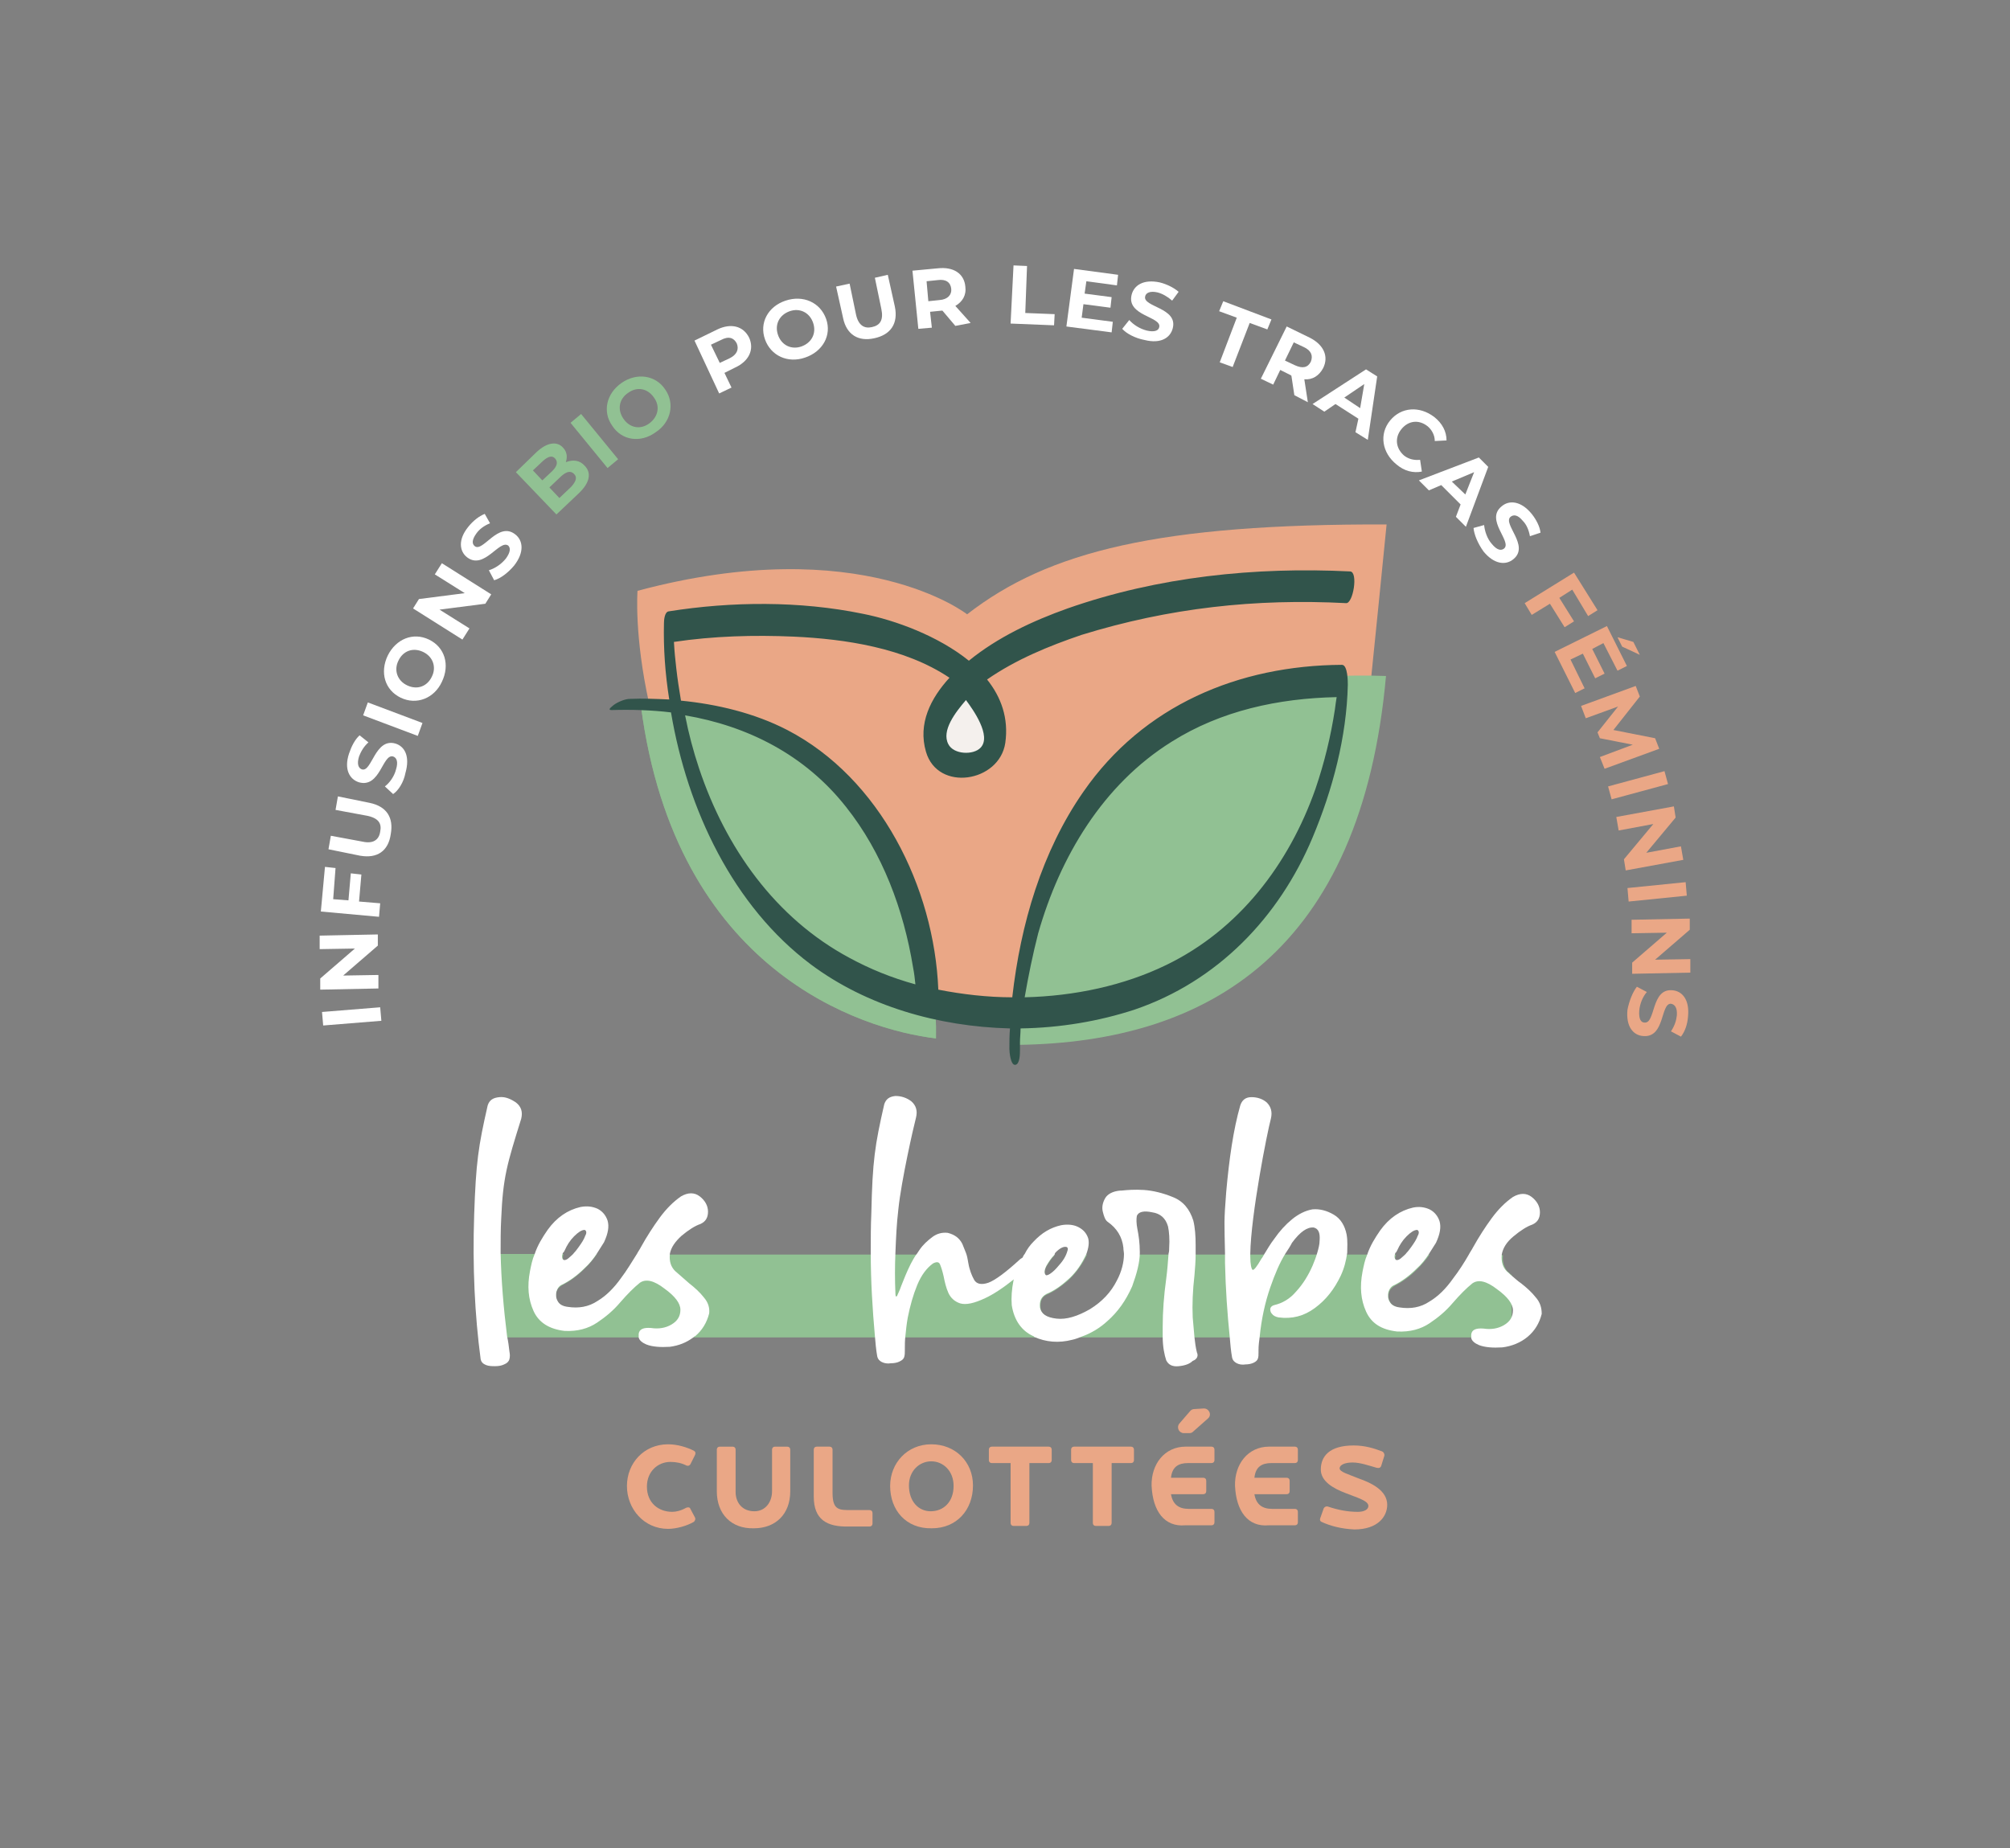 <?xml version="1.0" encoding="UTF-8"?>
<svg id="Calque_1" data-name="Calque 1" xmlns="http://www.w3.org/2000/svg" viewBox="0 0 1459.23 1342.08">
  <rect x="0" y="0" width="1459.23" height="1342.08" fill="#808080" stroke="none"/>
  <defs>
    <style>
      .cls-1 {
        fill: #85b785;
      }

      .cls-2 {
        fill: #31544b;
      }

      .cls-3 {
        fill: #91c193;
      }

      .cls-4 {
        fill: #eaa786;
      }

      .cls-5 {
        fill: #fff;
      }

      .cls-6 {
        fill: #f4f0ed;
      }
    </style>
  </defs>
  <g>
    <path class="cls-3" d="M1097.5,925.92v45.21H359.6v-60.57h49.48c-.85,2.56-.43,4.27.43,5.12.85.43,2.56,0,4.69-2.13.85-.85,2.13-1.71,2.99-2.99h16.21c-2.56,3.84-5.54,7.25-8.96,10.66-5.54,5.55-11.09,9.38-16.21,11.94-2.13,1.28-3.84,2.99-4.27,5.12-.85,2.13-.43,4.69.85,6.82,1.28,2.13,3.41,3.41,7.25,4.27,8.1,1.28,15.36-.43,21.75-4.27,6.4-4.27,11.94-9.81,17.06-16.63,3.84-5.55,7.68-11.09,11.52-17.49h238.86c.85,2.13,1.28,4.69,1.71,7.25.85,5.12,2.13,8.96,4.27,12.37,1.71,2.99,5.12,3.84,10.24,2.13,5.12-1.71,12.37-7.25,22.61-16.63.85-.85,1.71-1.28,2.56-1.71.43-.85,1.28-2.13,1.71-2.99h21.33c-2.56,2.56-4.27,5.55-5.97,8.1-1.71,3.41-1.71,5.55-.43,6.82.85.43,2.56,0,4.69-2.13,2.13-1.71,4.27-4.27,6.4-6.82,1.71-2.13,2.99-4.27,3.84-6.4h14.93c-.43.85-.85,1.71-1.28,2.56-3.41,6.4-7.68,11.94-12.8,16.63-5.12,4.27-9.81,7.68-14.93,9.81-3.84,1.71-5.12,5.12-4.69,9.81.43,4.69,4.69,7.25,11.94,8.1,7.25.85,15.36-1.28,24.31-6.82,8.96-5.55,15.36-12.37,19.62-20.9,3.41-6.82,5.12-13.22,5.12-19.19h197.06c-.85,2.56-.85,4.27.43,5.12.85.43,2.56,0,4.69-2.13.85-.85,2.13-1.71,2.99-2.99h16.21c-2.56,3.84-5.54,7.25-8.96,10.66-5.54,5.55-11.09,9.38-16.21,11.94-2.13,1.28-3.84,2.99-4.27,5.12-.85,2.13-.43,4.69.85,6.82,1.28,2.13,3.41,3.41,7.25,4.27,8.1,1.28,15.35-.43,21.75-4.27,6.4-4.27,11.94-9.81,17.06-16.63,3.84-5.55,7.68-11.09,11.52-17.49h24.31v.43c-.43,4.69.85,8.96,3.84,11.94.43,0,1.28,1.28,2.56,2.13Z"/>
    <g>
      <path class="cls-5" d="M378.37,812.46c1.28-5.12,0-8.96-3.84-11.94-3.84-2.56-7.68-4.27-11.94-3.84-4.69.43-7.25,2.13-8.53,5.97-6.82,29.86-8.53,41.37-9.81,79.33-1.28,37.96.43,72.94,4.69,104.93.43,2.13,1.71,3.41,3.84,4.27,2.13.85,4.27.85,6.82.85s4.69-.43,6.4-1.28c2.13-.85,3.41-2.13,3.84-3.84s.43-3.41,0-5.55c-.43-3.84-.85-7.25-1.71-11.09-2.56-20.47-4.27-40.95-4.69-60.57,0-8.53,0-16.63.43-24.74,1.28-30.28,4.27-39.67,14.5-72.51Z"/>
      <path class="cls-5" d="M511.02,942.13c-2.99-3.84-6.82-7.25-10.66-10.24-3.41-2.99-6.82-5.97-10.24-8.96-2.99-2.99-4.27-6.82-3.84-11.94v-.43c.85-4.69,3.84-8.96,8.53-13.22,5.12-4.27,9.81-7.25,13.65-8.53,3.84-1.71,5.54-4.69,5.54-8.96s-2.13-8.1-5.97-11.09c-3.84-2.99-8.53-2.99-13.65,0-5.54,3.84-10.66,8.96-15.36,15.35-4.69,6.4-9.38,13.65-13.65,21.33-.85,1.71-2.13,3.41-2.99,5.12-3.84,5.97-7.25,11.94-11.52,17.49-5.12,7.25-10.66,12.8-17.06,16.63-6.4,4.27-13.65,5.55-21.75,4.27-3.41-.43-5.97-1.71-7.25-4.27-1.28-2.13-1.28-4.69-.85-6.82.85-2.56,2.13-4.27,4.27-5.12,5.12-2.56,10.66-6.4,16.21-11.94,3.41-2.99,6.4-6.82,8.96-10.66,1.71-2.56,3.41-5.55,5.12-8.1,2.99-6.4,3.84-11.52,2.56-15.78-1.28-3.84-3.84-6.82-7.25-8.53-3.84-1.71-7.68-2.13-12.37-1.28-9.38,2.13-17.49,7.68-23.89,16.63-3.84,5.55-7.25,11.09-9.38,17.49-1.71,3.84-2.56,8.1-3.41,12.37-2.13,11.09-1.28,20.47,2.56,29s11.52,13.22,22.61,14.5c9.38.43,17.06-1.71,23.46-5.97,6.4-4.27,11.94-8.96,16.63-14.5,5.54-6.4,10.24-11.09,14.5-14.5,4.27-2.99,10.24-1.71,17.91,4.27,7.68,5.55,11.52,10.66,11.52,15.35s-2.13,8.1-6.4,10.66c-4.27,2.56-9.38,3.41-14.93,2.56-5.54-.43-8.53.85-8.96,4.27v2.56c.43,2.13,2.56,3.84,5.54,5.12,4.27,1.71,10.24,2.13,17.06,1.71,6.4-.85,11.94-2.99,17.06-6.82.43-.43.85-.85,1.28-.85,5.12-4.27,8.53-9.81,10.24-16.63.43-4.27-.85-8.1-3.84-11.52ZM409.93,908.01c1.71-3.84,3.84-7.25,6.82-10.24,2.99-2.99,5.54-4.69,7.68-4.69,1.28.43,1.71,2.13.43,4.27-.85,2.56-2.56,5.12-4.69,8.1-1.28,1.71-2.13,2.99-3.41,4.27-.85,1.28-2.13,2.13-2.99,2.99-2.13,2.13-3.84,2.56-4.69,2.13-1.28-.85-1.28-2.99-.43-5.12.43,0,.85-.85,1.28-1.71Z"/>
      <path class="cls-5" d="M748.6,916.54c-.43-1.71-1.28-2.99-2.56-3.84-.85-.43-2.13-.43-3.41.43-.85.43-1.71.85-2.56,1.71-10.24,9.38-17.91,14.93-22.61,16.63-5.12,1.71-8.53.85-10.24-2.13-1.71-2.99-3.41-7.25-4.27-12.37-.43-2.56-.85-5.12-1.71-7.25-.85-2.13-1.71-4.27-2.56-6.4-2.13-4.27-5.54-6.82-10.66-8.1-3.84-.43-7.68.43-11.09,2.99-3.41,2.56-6.82,5.55-9.38,9.38-.43.85-1.28,1.71-1.71,2.56-2.13,2.56-3.41,5.55-4.69,7.68-2.99,5.97-5.12,11.52-6.82,15.78-1.28,3.84-2.56,5.97-2.99,7.25-.85,1.28-1.28.43-1.28-1.71-.43-9.81-.43-19.62,0-29.43.43-10.66.85-20.9,2.13-31.56,2.13-20.9,11.09-60.14,12.8-66.54,1.28-5.12,0-8.96-3.41-11.94-3.41-2.56-7.25-3.84-11.52-3.84-4.27.43-6.82,2.13-8.1,5.97-6.82,29.86-8.53,40.95-9.38,78.91-.43,9.81-.43,19.19-.43,28.58,0,21.33,1.28,41.37,2.99,60.57.43,5.12.85,10.24,1.71,14.93.43,2.13,1.71,3.41,3.41,4.27,1.71.85,4.27,1.28,6.4.85,2.56,0,4.69-.43,6.4-1.28,1.71-.85,2.99-1.71,3.41-3.41.43-1.28.43-2.99.43-4.69v-.85c0-2.99,0-6.4.43-9.81.43-4.27.85-8.53,1.71-13.22,1.71-8.53,3.84-16.21,6.82-23.46,2.99-7.25,6.82-12.37,11.52-15.78,2.56-1.28,4.27-1.28,5.12.85s1.71,4.69,2.56,8.53c.85,4.27,1.71,8.1,3.41,11.94,1.71,3.84,4.69,6.4,8.53,7.68,4.27,1.28,10.24,0,18.34-3.84,5.54-2.56,12.8-7.25,21.33-14.08,3.41-2.56,6.82-5.55,10.66-8.53.85,0,1.71-1.28,1.28-3.41Z"/>
      <path class="cls-5" d="M868.88,981.8c-.85-3.41-1.28-6.82-1.71-10.66-.43-4.69-.85-9.38-1.28-14.5-.43-9.38,0-19.62,1.28-30.71.43-5.12.85-10.24.85-15.35v-6.4c0-6.82-.43-12.8-1.71-17.91-2.56-8.1-7.25-14.08-14.93-17.06-7.25-2.99-14.5-4.69-20.9-5.12-6.82-.43-11.94,0-16.21.43h-.85c-5.54.43-9.38,2.56-11.09,5.55-1.71,2.99-2.56,6.4-1.71,9.81.85,3.41,1.71,5.97,3.41,7.25,6.82,4.69,10.66,11.09,11.52,18.77,0,1.71.43,3.41.43,4.69,0,5.97-1.71,12.8-5.12,19.19-4.27,8.53-10.66,15.35-19.62,20.9-8.96,5.12-17.06,7.68-24.31,6.82-7.25-.85-11.09-3.41-11.94-8.1-.43-4.69.85-7.68,4.69-9.81,5.12-2.13,10.24-5.55,14.93-9.81,5.12-4.27,9.38-9.81,12.8-16.63.43-.85.85-1.71,1.28-2.56,1.71-4.69,2.13-8.53,1.28-11.52-1.28-3.84-3.84-6.4-7.25-8.1-3.41-1.71-7.68-2.13-12.37-1.28-7.68,1.71-14.08,5.55-20.05,11.94-2.56,2.56-4.69,5.55-6.4,8.96-.85.85-1.28,2.13-1.71,2.99-1.71,3.41-3.41,6.82-4.69,10.24-.85,2.13-1.28,4.27-1.71,5.97-1.28,6.4-1.71,12.37-1.28,17.91,1.71,11.09,7.25,18.77,15.78,22.61,0,0,.43,0,.43.43,8.53,3.84,17.91,4.69,27.72,2.13,2.13-.43,4.27-1.28,6.4-2.13,7.25-2.56,13.65-6.4,19.19-11.52,7.25-6.4,13.22-14.5,17.91-25.17,3.41-9.38,5.54-17.49,5.54-24.31v-.43c0-6.82-.85-12.37-1.71-16.63-.85-4.27-.85-7.68-.43-9.81,1.28-2.99,5.12-3.84,11.09-2.56,5.97.85,9.81,4.27,11.52,10.24.85,3.84,1.28,9.38.85,15.78,0,1.28,0,2.56-.43,3.84-.43,5.55-.85,11.94-1.71,18.34-1.71,12.37-2.56,23.89-2.56,34.98v7.25c0,7.25,1.28,13.22,2.56,17.06,1.71,3.41,4.69,4.69,8.96,4.27,4.69-.43,8.1-1.71,10.24-3.84,3.41-1.28,4.27-3.84,2.99-6.4ZM766.51,909.29c2.99-2.99,5.54-4.27,7.68-3.84,1.28.43,1.28,1.71.43,3.84,0,.43-.43.85-.43,1.28-.85,2.13-2.13,4.27-3.84,6.4-2.13,2.56-4.27,5.12-6.4,6.82s-3.84,2.56-4.69,2.13c-1.28-1.28-1.28-3.41.43-6.82,1.71-2.99,3.41-5.55,5.97-8.1,0-.85.43-1.28.85-1.71Z"/>
      <path class="cls-5" d="M977.64,896.49c-1.28-6.4-4.27-11.52-9.38-14.5-5.12-2.99-10.24-4.27-15.36-3.84-5.12.85-10.24,3.41-14.93,7.25-4.69,3.84-8.96,8.53-12.8,14.08-2.99,3.84-5.12,7.68-7.25,11.09-.85,1.28-1.28,2.56-2.13,3.41-3.41,5.97-5.54,8.53-6.4,8.1s-1.71-3.84-1.71-9.81v-1.71c.43-28.58,12.37-88.72,14.93-98.1,1.28-5.12,0-8.96-2.99-11.94-2.99-2.56-6.82-3.84-11.09-3.84s-6.82,2.13-8.1,5.97c-5.12,17.91-8.1,39.24-10.24,63.13-1.71,21.75-1.28,21.75-.85,44.36v6.82c.43,19.19,1.71,37.11,3.41,53.74.43,5.12.85,10.24,1.71,14.93.43,2.13,1.71,3.41,3.41,4.27,1.71.85,3.84,1.28,6.4.85,2.13,0,4.27-.43,5.97-1.28,1.71-.85,2.56-1.71,2.99-2.99.43-1.28.43-2.56.43-4.27v-1.71c0-3.41.43-6.82.85-9.81,1.28-12.8,3.84-24.74,7.68-35.83,3.41-9.81,6.82-17.91,11.09-24.74,1.71-2.56,3.41-5.12,4.69-7.68,5.97-8.1,11.09-11.52,15.78-11.09,3.41.85,4.69,3.84,4.27,9.38,0,2.99-.85,5.97-1.71,8.96-.85,2.99-2.13,6.4-3.41,9.38-2.99,6.82-6.82,13.22-11.94,18.77-4.69,5.55-10.24,8.53-15.78,9.81-1.71.43-2.56,1.28-2.99,2.56,0,1.28,0,2.56,1.28,3.84.85,1.28,2.56,2.13,4.69,2.56,9.81,1.28,18.34-.85,26.44-6.82,8.1-5.97,14.08-13.65,18.77-23.46,2.56-5.55,3.84-10.66,4.69-16.63,0-3.84.43-8.53-.43-13.22Z"/>
      <path class="cls-5" d="M1114.98,942.13c-2.99-3.84-6.82-7.25-10.66-10.24-2.56-1.71-4.69-3.84-6.82-5.55-1.28-.85-2.13-2.13-3.41-2.99-2.99-2.99-4.27-6.82-3.84-11.94v-.43c.85-4.69,3.41-8.96,8.53-13.22,5.12-4.27,9.81-7.25,13.65-8.53,3.84-1.71,5.54-4.69,5.54-8.96s-2.13-8.1-5.97-11.09c-3.84-2.99-8.53-2.99-13.65,0-5.54,3.84-10.66,8.96-15.35,15.35s-9.38,13.65-13.65,21.33c-.85,1.71-2.13,3.41-2.99,5.12-3.41,5.97-7.25,11.94-11.52,17.49-5.12,7.25-10.66,12.8-17.06,16.63-6.4,4.27-13.65,5.55-21.75,4.27-3.41-.43-5.97-1.71-7.25-4.27-1.28-2.13-1.28-4.69-.85-6.82.85-2.56,2.13-4.27,4.27-5.12,5.12-2.56,10.66-6.4,16.21-11.94,3.41-2.99,6.4-6.82,8.96-10.66,1.71-2.56,3.41-5.55,5.12-8.1,2.99-6.4,3.84-11.52,2.56-15.78-1.28-3.84-3.84-6.82-7.25-8.53-3.84-1.71-7.68-2.13-11.94-1.28-9.38,2.13-17.49,7.68-23.89,16.63-3.84,5.55-7.25,11.09-9.38,17.49-1.71,3.84-2.56,8.1-3.41,12.37-2.13,11.09-1.28,20.47,2.56,29,3.84,8.53,11.09,13.22,22.61,14.5,9.38.43,17.06-1.71,23.46-5.97,6.4-4.27,11.94-8.96,16.63-14.5,5.54-6.4,10.24-11.09,14.5-14.5,4.27-2.99,10.24-1.71,17.91,4.27,7.68,5.55,11.52,10.66,11.52,15.35s-2.13,8.1-6.4,10.66c-4.27,2.56-9.38,3.41-14.93,2.56-5.54-.43-8.53.85-8.96,4.27v2.56c.43,2.13,2.56,3.84,5.54,5.12,4.27,1.71,10.24,2.13,17.06,1.71,6.82-.85,13.22-3.41,18.34-7.68s8.53-9.81,10.24-16.63c0-4.69-1.28-8.53-4.27-11.94ZM1014.32,908.01c1.71-3.84,3.84-7.25,6.82-10.24,2.99-2.99,5.54-4.69,7.68-4.69,1.28.43,1.71,2.13.43,4.27-.85,2.56-2.56,5.12-4.69,8.1-1.28,1.71-2.13,2.99-3.41,4.27-.85,1.28-2.13,2.13-2.99,2.99-2.13,2.13-3.84,2.56-4.69,2.13-1.28-.85-1.28-2.99-.43-5.12.43,0,.85-.85,1.28-1.71Z"/>
    </g>
  </g>
  <g>
    <g>
      <path class="cls-4" d="M455.15,1079.04c0-16.63,12.37-30.28,29.86-30.28,6.82,0,13.65,2.13,18.77,4.69,1.28.85,1.28,1.71.85,2.99l-3.41,6.82c-.85,1.28-2.13,1.28-2.99.85-3.41-1.71-7.25-2.56-11.52-2.56-8.96,0-17.06,6.82-17.06,17.91,0,11.94,8.53,18.34,18.34,18.34,2.99,0,6.4-.85,10.24-2.99,1.28-.43,2.56-.43,2.99.85l3.41,6.4c.43.85,0,2.13-.85,2.99-5.12,2.99-12.8,5.12-18.77,5.12-17.49,0-29.86-14.5-29.86-31.14Z"/>
      <path class="cls-4" d="M520.4,1082.88v-30.28c0-1.28.85-2.13,2.13-2.13h9.38c1.28,0,2.13.85,2.13,2.13v30.71c0,7.68,4.69,14.08,13.65,14.08,8.1,0,12.8-6.82,12.8-14.5v-30.28c0-1.28.85-2.13,2.13-2.13h8.96c1.28,0,2.13.85,2.13,2.13v30.28c0,16.63-10.66,26.87-26.44,26.87-16.21.43-26.87-10.24-26.87-26.87Z"/>
      <path class="cls-4" d="M590.78,1086.72v-34.12c0-1.28.85-2.13,2.13-2.13h9.38c1.28,0,2.13.85,2.13,2.13v31.56c0,12.8,5.12,12.37,14.08,12.37h12.8c1.28,0,2.13.85,2.13,2.13v7.68c0,1.28-.85,2.13-2.13,2.13h-14.93c-16.21.43-25.59-5.12-25.59-21.75Z"/>
      <path class="cls-4" d="M646.23,1079.04c0-16.63,12.37-30.28,29.86-30.28s30.28,12.8,30.28,29.86c0,17.91-11.94,31.14-29.86,31.14-18.77.43-30.28-13.22-30.28-30.71ZM692.3,1079.04c0-11.09-7.68-17.91-16.21-17.91s-16.21,6.82-16.21,17.49c0,11.52,6.82,18.77,15.78,18.77,9.38,0,16.63-6.82,16.63-18.34Z"/>
      <path class="cls-4" d="M763.53,1052.6v7.68c0,1.28-.85,2.13-2.13,2.13h-14.08v43.51c0,1.28-.85,2.13-2.13,2.13h-9.38c-1.28,0-2.13-.85-2.13-2.13v-43.51h-13.65c-1.28,0-2.13-.85-2.13-2.13v-7.68c0-1.28.85-2.13,2.13-2.13h41.37c1.28,0,2.13.85,2.13,2.13Z"/>
      <path class="cls-4" d="M823.24,1052.6v7.68c0,1.28-.85,2.13-2.13,2.13h-14.08v43.51c0,1.28-.85,2.13-2.13,2.13h-9.38c-1.28,0-2.13-.85-2.13-2.13v-43.51h-13.65c-1.28,0-2.13-.85-2.13-2.13v-7.68c0-1.28.85-2.13,2.13-2.13h41.37c1.28,0,2.13.85,2.13,2.13Z"/>
      <path class="cls-4" d="M836.04,1079.04c-.43-15.78,9.38-28.58,24.74-28.58h18.77c1.28,0,2.13.85,2.13,2.13v7.68c0,1.28-.85,2.13-2.13,2.13h-17.06c-6.82,0-11.52,2.56-12.37,10.66h23.46c1.28,0,2.13.85,2.13,2.13v7.68c0,1.28-.85,2.13-2.13,2.13h-23.46c1.28,7.68,5.97,10.66,12.8,10.66h16.63c1.28,0,2.13.85,2.13,2.13v7.68c0,1.28-.85,2.13-2.13,2.13h-19.19c-14.93,1.28-23.46-10.24-24.31-28.58Z"/>
      <path class="cls-4" d="M896.6,1079.04c-.43-15.78,9.38-28.58,24.74-28.58h18.77c1.28,0,2.13.85,2.13,2.13v7.68c0,1.28-.85,2.13-2.13,2.13h-17.06c-6.82,0-11.52,2.56-12.37,10.66h23.46c1.28,0,2.13.85,2.13,2.13v7.68c0,1.28-.85,2.13-2.13,2.13h-23.46c1.28,7.68,5.97,10.66,12.8,10.66h16.63c1.28,0,2.13.85,2.13,2.13v7.68c0,1.28-.85,2.13-2.13,2.13h-19.19c-14.93,1.28-23.46-10.24-24.31-28.58Z"/>
      <path class="cls-4" d="M959.3,1105.06c-.85-.43-1.28-1.28-.85-2.56l2.56-7.25c.43-.85,1.71-1.71,2.99-1.28,7.68,2.56,14.5,3.84,21.75,3.84,4.69,0,7.68-1.71,7.68-4.27,0-3.84-8.1-5.97-16.63-9.38-8.96-3.41-17.91-8.53-17.91-17.06,0-9.38,5.97-17.49,23.89-17.49,8.1,0,14.93,2.13,20.47,4.27,1.28.43,2.13,2.13,1.71,3.41l-2.13,6.82c-.43,1.71-1.71,2.13-3.41,1.71-5.97-1.71-11.94-3.84-17.49-3.84s-9.38,1.71-9.38,4.27,6.4,4.27,13.65,7.25c9.81,3.41,20.9,8.96,20.9,19.19,0,8.53-6.82,17.91-23.89,17.91-9.38-.43-17.49-2.56-23.89-5.55Z"/>
    </g>
    <path class="cls-4" d="M863.33,1040.66h-3.84c-3.41,0-5.54-3.84-3.41-6.82l8.1-9.38c.85-.85,1.71-1.28,2.99-1.28l6.82-.43c3.84,0,5.97,4.69,2.99,7.25l-11.09,9.81c-.43.43-1.28.85-2.56.85Z"/>
  </g>
  <g>
    <path class="cls-5" d="M234.63,744.65l-.85-9.81,42.23-3.41.85,9.81-42.23,3.41Z"/>
    <path class="cls-5" d="M232.07,679.39l42.23-.85v8.1l-25.17,21.75,25.59-.43v9.81l-42.23.85v-8.1l25.17-21.75-25.59.43v-9.81Z"/>
    <path class="cls-5" d="M241.88,652.94l11.09.85,1.71-19.62,7.68.85-1.71,19.62,15.36,1.28-.85,9.81-42.23-3.84,2.99-32.42,7.68.85-1.71,22.61Z"/>
    <path class="cls-5" d="M261.5,621.38l-23.03-4.69,1.71-9.81,23.03,4.27c7.68,1.71,11.94-1.28,12.8-7.25,1.28-5.97-1.28-9.81-9.38-11.52l-23.03-4.27,1.71-9.81,23.03,4.69c12.37,2.56,17.49,10.66,15.36,22.61-1.71,12.37-9.81,17.91-22.18,15.78Z"/>
    <path class="cls-5" d="M285.39,576.6l-5.97-5.55c3.41-2.56,6.82-7.25,8.1-12.37,1.71-5.55.43-8.53-2.13-9.38-7.68-2.13-9.38,23.03-24.74,18.77-6.82-2.13-11.09-9.38-7.25-20.9,1.71-5.12,4.27-10.24,7.68-13.22l6.4,5.12c-3.41,2.99-5.54,6.82-6.82,10.24-1.71,5.55-.43,8.53,2.13,9.38,7.25,2.13,9.38-23.03,24.31-18.77,6.82,2.13,10.66,9.38,7.25,21.33-1.28,6.82-5.12,12.8-8.96,15.36Z"/>
    <path class="cls-5" d="M263.63,519.44l3.41-9.38,39.67,14.93-3.41,9.38-39.67-14.93Z"/>
    <path class="cls-5" d="M290.93,506.64c-11.52-5.55-15.36-18.34-9.38-30.71,5.97-11.94,18.34-17.06,29.86-11.52,11.52,5.55,15.36,18.34,9.38,30.71-5.54,11.94-18.34,17.06-29.86,11.52ZM307.14,473.38c-7.25-3.41-14.5-.85-17.91,6.4-3.41,6.82-.85,14.5,6.4,17.91,7.25,3.41,14.5.85,17.91-6.4,3.41-6.82.85-14.5-6.4-17.91Z"/>
    <path class="cls-5" d="M320.79,408.97l35.83,22.61-4.27,6.82-33.27,4.27,21.75,13.65-5.12,8.1-35.83-22.61,4.27-6.82,33.27-4.27-21.75-13.65,5.12-8.1Z"/>
    <path class="cls-5" d="M358.75,421.34l-3.84-7.25c4.27-1.28,8.96-4.27,12.37-8.53,3.41-4.69,3.41-7.68,1.71-9.38-6.4-4.69-17.49,17.91-29.86,8.53-5.54-4.27-6.82-12.8.85-22.18,3.41-4.27,7.68-7.68,11.94-9.38l3.84,6.82c-4.27,1.71-7.68,4.27-9.81,7.25-3.41,4.69-3.41,7.68-1.28,9.38,5.97,4.69,17.06-18.34,29.43-8.53,5.54,4.27,6.82,12.8-.85,22.61-4.27,5.12-9.81,9.38-14.5,10.66Z"/>
    <path class="cls-3" d="M424.44,338.17c5.12,5.12,3.84,12.37-4.27,20.05l-16.21,15.35-29.43-30.71,14.93-14.5c7.68-7.25,14.93-8.1,19.19-3.41,2.99,2.99,3.41,6.82,2.13,10.66,5.54-2.13,10.24-1.28,13.65,2.56ZM386.9,341.58l6.82,7.25,7.25-6.82c3.41-3.41,4.27-6.4,2.13-8.96s-5.12-1.71-8.96,1.71l-7.25,6.82ZM416.76,344.14c-2.56-2.56-5.54-1.71-9.38,1.71l-8.53,8.1,7.25,7.68,8.53-8.1c3.41-3.84,4.69-6.82,2.13-9.38Z"/>
    <path class="cls-3" d="M414.2,307.03l7.68-6.4,26.87,32.84-7.68,6.4-26.87-32.84Z"/>
    <path class="cls-3" d="M444.48,309.16c-7.25-10.24-4.27-23.46,6.82-31.14,11.09-7.68,24.74-5.55,31.56,4.69,7.25,10.24,4.27,23.89-6.82,31.14-11.09,8.1-24.74,5.97-31.56-4.69ZM474.77,288.69c-4.69-6.82-12.37-8.1-18.77-3.41-6.4,4.27-8.1,11.94-3.41,18.77,4.69,6.82,12.37,8.1,18.77,3.41,6.4-4.69,8.1-12.37,3.41-18.77Z"/>
    <path class="cls-5" d="M543.86,245.18c3.84,8.53,0,17.06-10.24,21.75l-7.68,3.84,5.12,10.66-8.96,4.27-17.91-38.39,16.63-8.1c9.81-4.69,18.77-2.56,23.03,5.97ZM534.91,249.45c-2.13-4.27-5.97-5.55-11.52-2.56l-7.25,3.41,6.4,13.22,7.25-3.41c5.12-2.56,6.82-6.4,5.12-10.66Z"/>
    <path class="cls-5" d="M555.38,246.46c-4.27-11.94,2.13-23.89,14.93-28.15,12.8-4.27,25.17,1.28,29.43,13.22,4.27,11.94-2.56,23.89-15.36,28.15-12.37,4.27-24.74-1.28-29-13.22ZM590.35,234.52c-2.56-7.68-9.81-11.09-17.06-8.53-7.25,2.56-11.09,9.38-8.53,17.06,2.56,7.68,9.81,11.09,17.06,8.53s11.09-9.38,8.53-17.06Z"/>
    <path class="cls-5" d="M612.11,231.11l-5.12-23.03,9.81-2.13,4.69,22.61c1.71,7.68,5.97,10.24,11.52,8.96,5.97-1.28,8.53-5.12,6.82-13.22l-4.69-22.61,9.38-2.13,5.12,23.03c2.56,12.37-2.99,20.47-14.93,23.03-11.52,2.56-20.05-2.56-22.61-14.5Z"/>
    <path class="cls-5" d="M693.57,236.65l-9.38-11.09h-.43l-8.53.85,1.28,11.52-9.81.85-4.27-42.23,18.34-1.71c11.52-1.28,19.19,3.84,20.05,13.22.85,6.4-2.13,11.09-7.25,14.08l11.09,12.37-11.09,2.13ZM680.78,203.38l-8.1.85,1.28,14.5,8.1-.85c5.97-.43,8.96-3.84,8.53-8.1-.43-4.69-3.84-7.25-9.81-6.4Z"/>
    <path class="cls-5" d="M735.8,192.72l9.81.43-1.28,34.12,21.33.85-.43,8.1-31.56-1.28,2.13-42.23Z"/>
    <path class="cls-5" d="M807.88,233.67l-.85,7.68-32.84-4.27,5.54-41.8,31.99,4.27-.85,7.68-22.18-2.99-1.28,8.96,19.62,2.56-.85,7.68-19.62-2.56-1.28,9.81,22.61,2.98Z"/>
    <path class="cls-5" d="M814.71,238.78l5.12-6.4c2.99,3.41,7.68,6.4,12.8,7.68,5.54,1.28,8.53,0,8.96-2.56,1.71-7.68-23.89-8.1-20.05-23.46,1.71-6.82,8.53-11.52,20.47-8.96,5.12,1.28,10.24,3.84,13.65,6.82l-4.69,6.4c-3.41-2.99-7.25-5.12-10.66-5.97-5.54-1.28-8.53.43-8.96,2.99-1.71,7.68,23.89,8.1,20.05,23.03-1.71,6.82-8.53,11.52-20.47,8.53-6.82-1.28-13.22-4.69-16.21-8.1Z"/>
    <path class="cls-5" d="M897.88,230.68l-12.8-4.69,2.99-7.25,34.98,13.22-2.99,7.25-12.8-4.69-12.37,31.99-9.38-3.41,12.37-32.42Z"/>
    <path class="cls-5" d="M939.68,286.98l-2.13-14.08-.43-.43-7.68-3.84-5.12,10.66-8.96-4.27,18.77-37.96,16.63,8.1c10.24,5.12,14.08,13.65,9.81,22.18-2.99,5.55-7.68,8.53-13.65,8.1l2.56,16.63-9.81-5.12ZM946.51,252.01l-7.25-3.41-6.4,13.22,7.25,3.41c5.54,2.56,9.38,1.71,11.52-2.56,1.71-4.27.43-8.1-5.12-10.66Z"/>
    <path class="cls-5" d="M986.17,304.04l-16.63-10.66-8.1,5.55-8.53-5.55,38.81-25.17,8.1,5.12-6.82,46.07-8.96-5.55,2.13-9.81ZM987.45,296.37l2.99-17.49-14.5,9.81,11.52,7.68Z"/>
    <path class="cls-5" d="M1009.21,305.32c8.1-9.81,21.33-10.66,31.99-2.56,5.97,4.69,8.96,10.66,8.96,17.06l-8.53.43c0-4.27-2.13-8.1-5.12-10.66-6.4-5.12-14.08-4.27-19.19,2.13s-3.84,14.08,2.13,19.19c3.41,2.56,7.25,3.41,11.52,2.99l1.28,8.53c-6.4,1.28-12.8-.43-18.34-5.12-10.66-8.53-12.8-22.18-4.69-31.99Z"/>
    <path class="cls-5" d="M1060.39,366.32l-14.08-14.08-8.96,3.84-7.25-7.25,43.51-16.63,6.82,6.82-16.21,43.51-7.25-7.25,3.41-8.96ZM1063.8,359.07l6.4-16.21-16.21,6.82,9.81,9.38Z"/>
    <path class="cls-5" d="M1069.77,383.38l7.68-2.13c.43,4.27,2.13,9.81,5.54,13.65,3.84,4.69,6.82,5.12,8.96,3.41,5.97-5.12-14.08-20.9-1.71-30.71,5.54-4.69,14.08-3.84,21.75,5.55,3.41,4.27,5.97,9.38,6.4,13.65l-7.68,2.56c-.85-4.69-2.56-8.53-5.12-11.09-3.84-4.69-6.82-4.69-8.96-2.99-5.97,5.12,14.08,20.9,2.13,30.71-5.54,4.69-14.08,3.84-21.75-5.55-4.27-5.97-6.82-12.37-7.25-17.06Z"/>
    <path class="cls-4" d="M1141.43,428.16l-9.38,5.97,10.66,17.06-6.82,4.27-10.66-17.06-13.22,8.1-5.12-8.53,35.83-22.18,17.06,27.3-6.82,4.27-11.52-19.19Z"/>
    <path class="cls-4" d="M1150.39,499.82l-6.82,3.41-14.93-29.86,37.96-18.77,14.5,29-6.82,3.41-10.24-20.05-8.1,4.27,8.96,17.91-6.82,3.41-8.96-17.91-8.96,4.27,10.24,20.9ZM1177.68,469.54l-3.41-6.82,11.52,3.41,4.69,9.38-12.8-5.97Z"/>
    <path class="cls-4" d="M1161.48,549.72l23.89-8.96-23.89-4.69-1.71-4.27,14.93-18.77-23.46,8.53-3.41-8.96,39.67-14.5,2.99,7.68-19.19,24.31,30.28,5.97,2.99,7.68-39.67,14.5-3.41-8.53Z"/>
    <path class="cls-4" d="M1208.39,559.96l2.56,9.38-40.95,11.09-2.56-9.38,40.95-11.09Z"/>
    <path class="cls-4" d="M1222.04,624.37l-41.8,7.68-1.28-8.1,21.33-25.59-25.17,4.69-1.71-9.81,41.8-7.68,1.28,8.1-21.33,25.59,25.17-4.69,1.71,9.81Z"/>
    <path class="cls-4" d="M1223.75,640.57l.85,9.81-42.23,4.27-.85-9.81,42.23-4.27Z"/>
    <path class="cls-4" d="M1227.16,706.26l-42.23.85v-8.1l25.17-21.75-25.59.43v-9.81l42.23-.85v8.1l-25.17,21.75,25.59-.43v9.81Z"/>
    <path class="cls-4" d="M1188.35,716.5l7.25,3.84c-2.99,3.41-5.12,8.53-5.54,13.65-.43,5.97,1.28,8.53,3.84,8.53,8.1.85,4.69-24.74,20.05-23.46,7.25.43,12.8,6.82,11.52,19.19-.43,5.55-2.13,10.66-5.12,14.5l-7.25-3.84c2.56-3.84,3.84-7.68,4.27-11.52.43-5.97-1.71-8.1-4.27-8.53-7.68-.43-4.27,24.74-20.05,23.46-7.25-.43-12.8-6.82-11.52-19.19,1.28-6.4,3.84-12.8,6.82-16.63Z"/>
  </g>
  <g>
    <path class="cls-4" d="M995.13,495.13c-130.52-9.81-249.52,53.74-249.09,240.56-13.65-.43-59.29-6.82-72.08-9.38-3.84-90-41.8-210.28-202.6-214.97-11.09-49.9-8.53-82.32-8.53-82.32,162.51-43.51,239.28,17.06,239.28,17.06,59.29-46.07,139.9-65.69,304.54-65.26l-5.97,59.71-5.54,54.6Z"/>
    <circle class="cls-5" cx="700.83" cy="523.71" r="26.02"/>
    <path class="cls-3" d="M1006.22,490.86c-17.91,199.62-128.81,266.15-267.43,267.86.43-110.04,29-276.39,267.43-267.86Z"/>
    <path class="cls-1" d="M465.38,513.04c171.89,4.69,215.82,152.27,214.12,240.99-54.17-6.4-188.95-49.05-214.12-240.99Z"/>
    <path class="cls-3" d="M465.38,513.04c171.89,4.69,215.82,152.27,214.12,240.99-54.17-6.4-188.95-49.05-214.12-240.99Z"/>
    <path class="cls-2" d="M977.22,437.97c5.12.43,8.96-22.61,2.99-23.03-69.1-3.41-139.47,3.84-205.16,26.87-25.17,8.96-50.76,20.9-71.66,37.96-22.18-17.91-53.32-29.43-77.2-34.12-45.64-9.38-95.12-8.96-140.75-1.71-2.99.43-3.41,6.4-3.41,8.53-.43,18.34.85,36.68,3.84,55.45-9.81-.43-19.19-.85-28.58-.43-3.41,0-8.53,2.13-11.52,4.27-.85.85-5.54,3.84-1.71,3.84,14.5-.43,29,0,43.08,1.71,11.94,70.8,45.21,140.75,101.51,182.98,40.52,30.28,92.56,45.21,144.59,46.49-.43,5.12-.43,9.81-.43,14.93,0,2.13.85,11.94,4.27,11.52,3.41-.43,3.41-8.1,3.41-11.09v-5.12c0-3.41.43-6.82.43-10.24,28.58-.43,56.73-5.12,82.75-13.65,60.14-20.47,104.93-66.96,129.24-124.97,14.5-34.55,24.74-72.94,25.59-110.9,0-2.13,0-14.5-4.27-14.5-75.07.43-144.17,29.43-187.67,92.13-30.28,43.51-45.64,96.4-51.61,148.86v.43c-17.91,0-36.25-2.13-53.74-5.55-2.99-74.22-42.23-153.55-109.62-188.53-23.89-12.37-51.18-18.77-77.2-21.33-1.28-7.68-2.56-15.78-3.41-23.46-.85-7.68-1.28-11.52-1.71-19.19,28.58-4.27,58.01-5.12,87.01-3.84,37.11,1.71,80.61,8.1,113.03,29.86-13.65,14.93-23.03,33.27-17.06,53.74,8.53,29.43,53.32,22.18,57.58-6.4,2.56-17.91-2.99-33.27-13.22-46.07,20.9-14.5,44.79-24.31,68.67-32.42,63.55-19.62,126.25-26.45,191.94-23.03ZM753.72,677.68c15.78-55.45,46.92-107.91,96.82-139.05,35.83-22.61,77.63-31.56,119.85-32.42-.43,2.56-.85,5.55-1.28,8.96-2.99,19.62-7.68,38.81-14.08,57.58-19.19,54.6-55.45,102.37-108.34,127.96-30.71,14.93-66.54,22.61-102.79,23.46,2.56-14.93,5.97-31.56,9.81-46.49ZM614.24,585.98c26.44,33.27,41.8,74.64,48.62,116.44.85,4.27,1.28,8.1,1.71,12.37-17.06-4.69-32.84-11.09-47.77-19.19-54.17-29-90-80.19-109.19-137.34-4.27-12.8-7.68-25.59-10.24-38.81,45.21,7.68,87.01,28.58,116.87,66.54Z"/>
    <path class="cls-6" d="M711.92,542.9c-5.12,5.55-19.62,5.12-23.46-2.56-5.12-9.81,5.12-23.03,12.8-31.99,5.12,6.82,18.77,26.02,10.66,34.55Z"/>
  </g>
</svg>